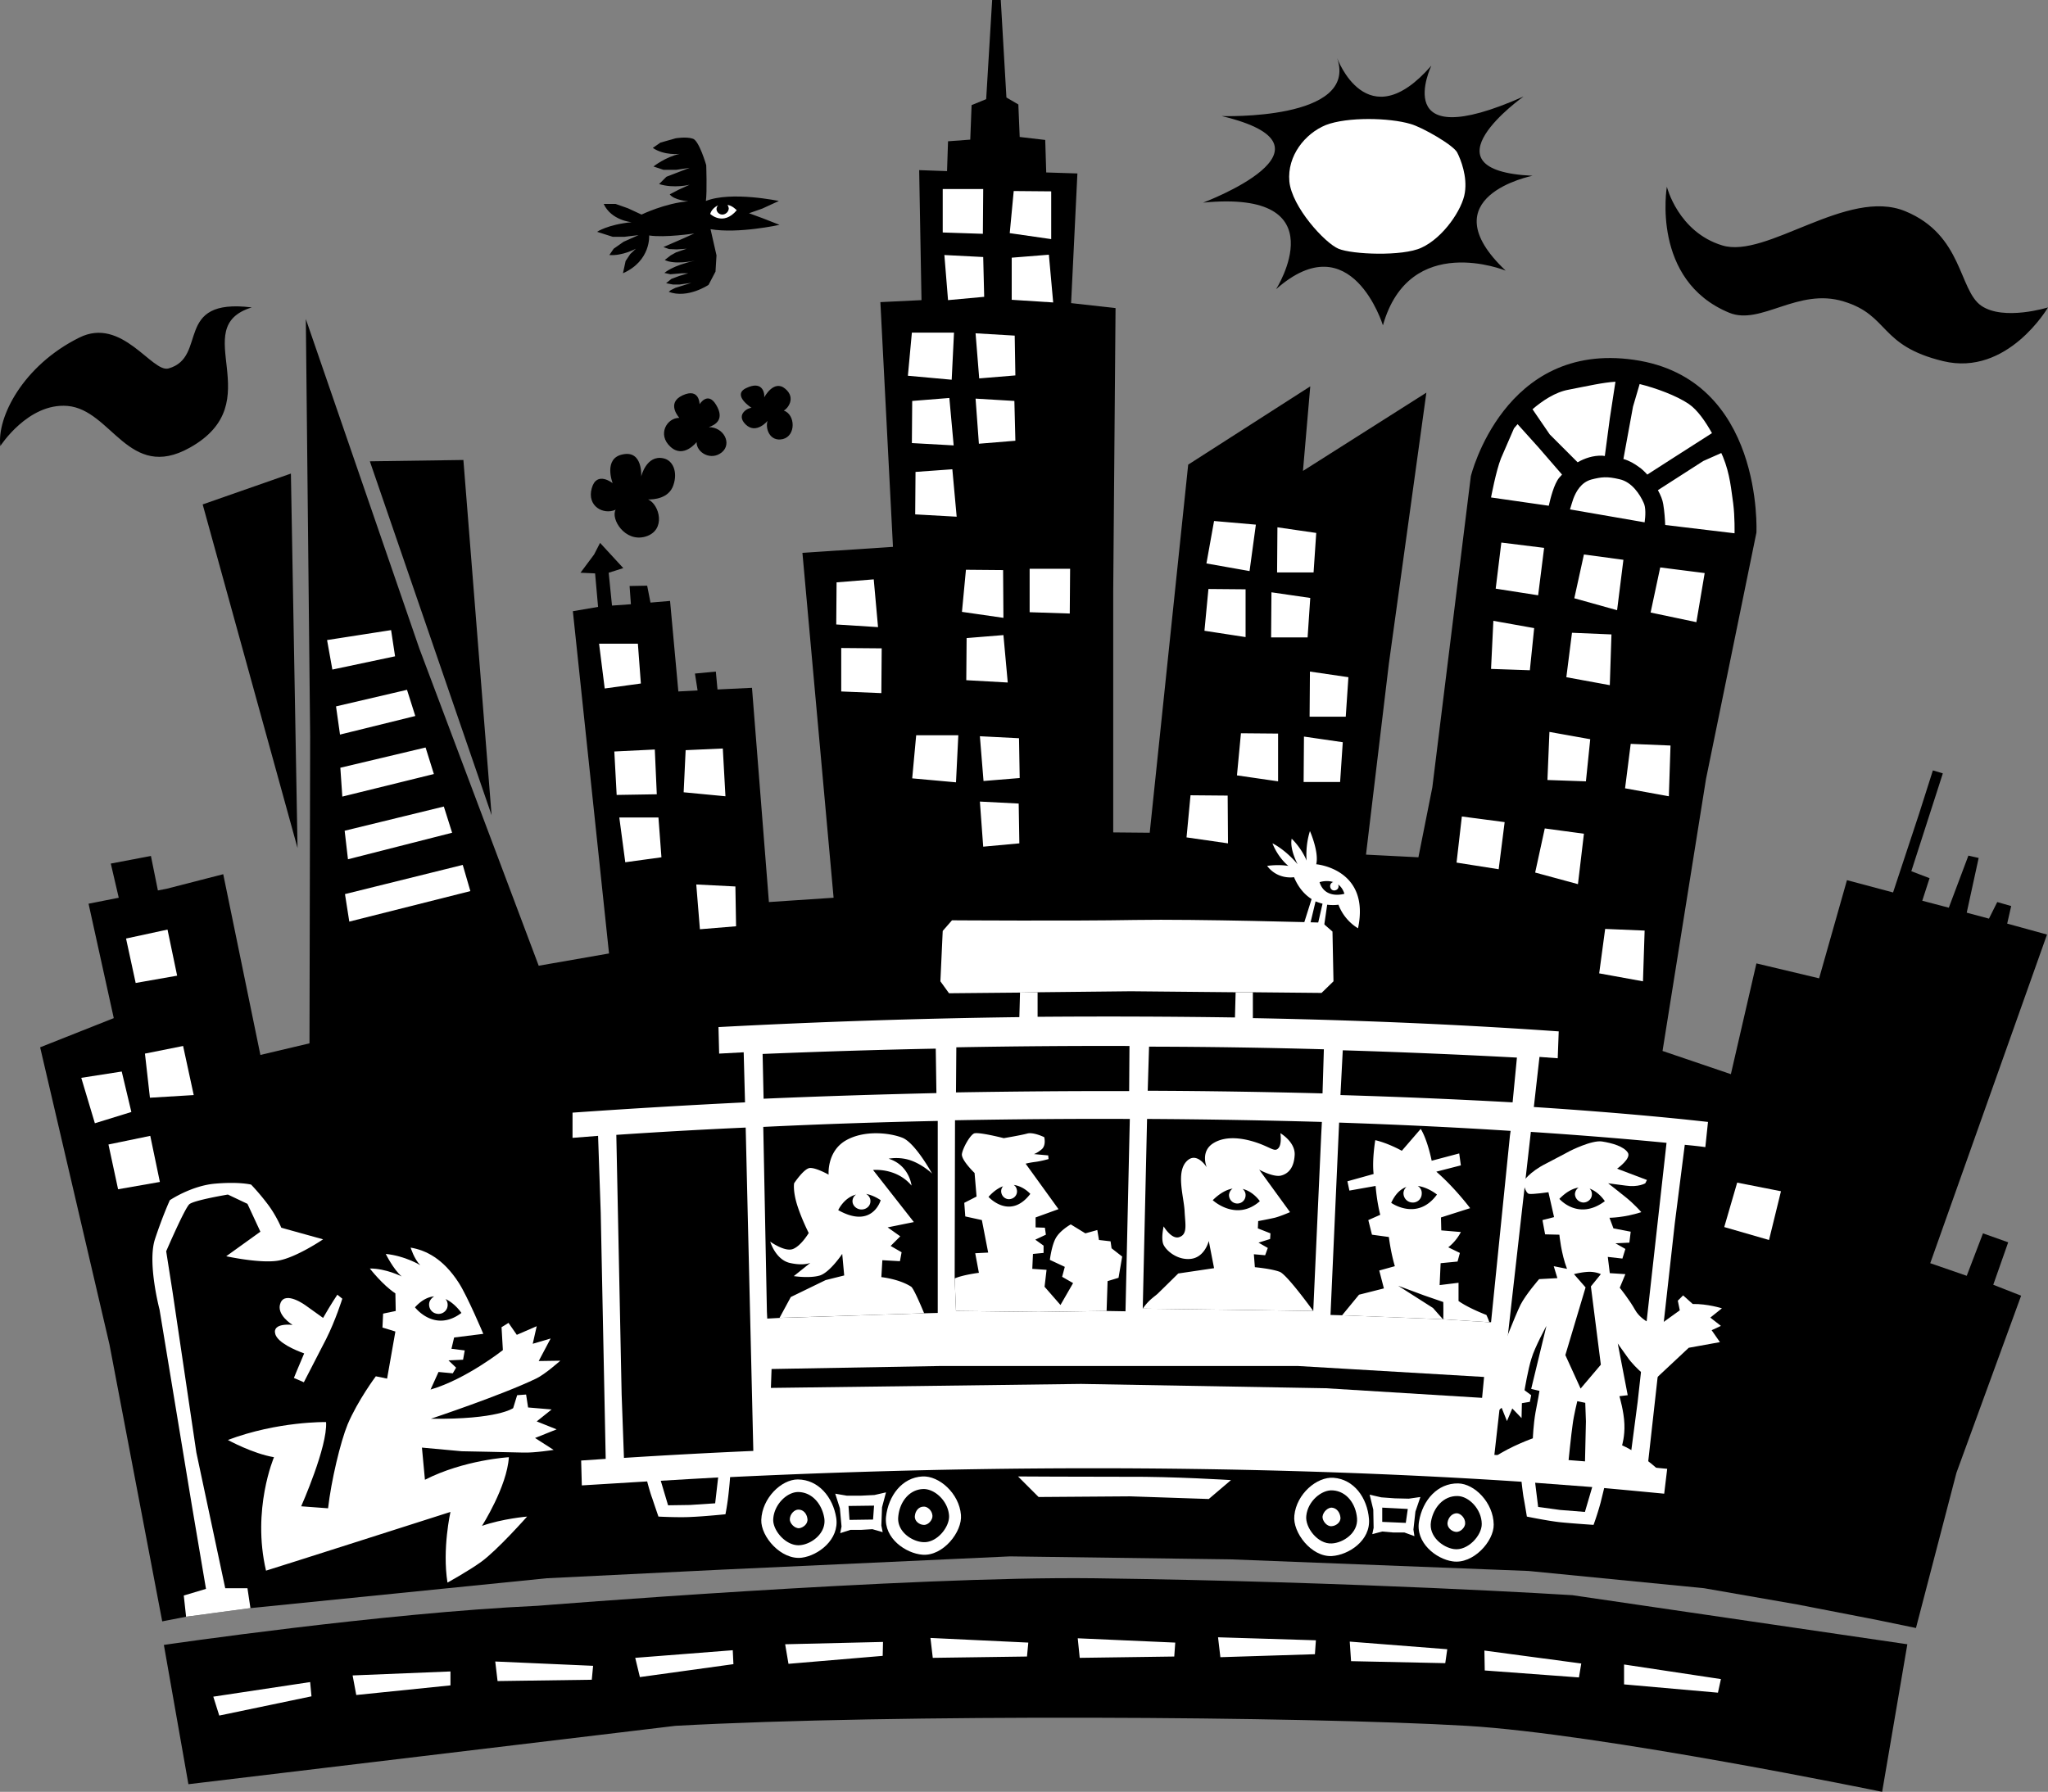 <svg xmlns="http://www.w3.org/2000/svg" width="617.401" height="540.301"><rect width="100%" height="100%" fill="#808080" stroke="none"/><path d="m190.197 182.2-.398-5.5 5.3-.098 1 5.097 5.9-.5 2.5 27.301 5.8-.3-.8-5.098 6.3-.602.5 5.398 10.398-.5L231.8 272l19.5-1.3-9.398-104 27.296-1.802-3.796-73.796L277.8 90.5l-.7-39.2 8.4.302.3-9 6.7-.5.402-10.403 4.398-1.8L299.099 0h2.598l1.704 29.398 3.597 2.102.403 9.8 7.699.9.3 9.8 9.399.3-1.898 39.098 13.398 1.5-.7 85.102v73l11 .102 11.598-111 36.801-23.602L392.8 142l37.2-23.602-11.302 81.704-6.898 57.597 15.8.801 4.2-21.102 11.602-93.796s9.93-40.79 49.199-35.102c39.187 5.594 36.898 52.102 36.898 52.102L514.3 234.898l-13.102 82 20.602 7 7.7-33.398 18.9 4.5 8.398-29.602 13.898 3.704 7.801-23.602 4.2-13.2 3 .9-9.5 29.5 5.5 2.1-2.2 6.802 8 2.097L593.401 258l3.097.7-3.597 16.5 6.699 1.8 2.5-5 4.199 1.2-1.2 5.3 12 3.3-35.198 99.098 11 3.801 4.898-12.8 7.602 2.703-4.5 12.796 8.398 3.301-19.5 53.403-12.2 46.796L566 488.5l-24.2-4.7-28.102-4.902L460.8 473.7l-89.8-3.5-66.5-.898-86.9 4-52.8 2.597-89.3 9-19.4 2.602-7.198 1.398-15.903-83.5L12.1 315.801 34.299 307l-7.602-34.5 9.102-1.8-2.398-10.302 12.097-2.296L47.6 268.5l2.597-.5 17.102-4.398 11.2 54.5 14.8-3.5.2-92.602-1.302-125.8 34.204 99.3 36 95.7 21.199-3.7-10.903-103.2 7.602-1.3-.898-10.102-4.403-.199 4.102-5.5 1.8-3.5 7 7.602-4.402 1.398 1 9.903 5.7-.403"/><path fill="#fff" d="M220.1 445.398c-.078 1.082-.203 2.61-.403 4.403-.382 3.824-1 6.8-1 6.8s-6.27.641-10.097.797c-3.754.243-10.102-.097-10.102-.097s-1.476-4.293-1.898-5.602c-.375-.91-1.145-3.605-1.5-5-6.52.39-13.074.801-19.7 1.2l-.203-7.5 7.403-.5-1.5-74.2-.801-23.199-7.7.602V335.5a2467.214 2467.214 0 0 1 52-3.102l-.402-15.097-7.398.398-.2-8a2259.343 2259.343 0 0 1 90.7-3l.2-7.398 5.3-.102v7.403c21.262-.168 41.133-.07 59.5.199l.2-7.602h5.198V307c37.825.703 68.989 2.36 92.204 4l-.301 8.102-5.5-.403-1.7 15.102c28.962 1.887 47.176 3.91 52.5 4.5l-.8 7.597c-1.442-.21-3.485-.441-6.2-.699l-3 23.602-8.203 73.5c2.227.246 4.188.445 5.903.597l-.903 7.5c-4.511-.43-10.59-1.02-18.097-1.699-.27 1.133-.645 2.672-1.102 4.5a86.278 86.278 0 0 1-2.097 6.602s-6.286-.414-10.102-.801c-3.734-.406-10-1.7-10-1.7s-.734-4.503-1-5.8c-.152-.898-.437-3.152-.602-4.7-50.14-3.331-133.394-6.487-238.597-1.402m-144.602 39.5-.898-6h-6.7L59.198 438l-7.199-48.602-1.898-12.097s5.594-12.996 7-14.2c1.472-1.218 11.597-2.902 11.597-2.902L74.6 363l3.898 8.398-10.3 7.403s10.331 2.277 15.8 1.3c5.473-1.007 13.403-6.402 13.403-6.402l-12.602-3.5s-1.496-3.668-4.102-7.097c-2.62-3.477-5-5.903-5-5.903s-3.496-.914-10.699-.3c-7.246.566-13.8 5-13.8 5s-2.16 4.703-4.5 11.8c-2.301 7.168 1.402 21.2 1.402 21.2l9.699 58.8 4.3 25.403-6.698 2 .699 6.398 19.398-2.602"/><path d="m87.697 142.8 2 112.9L61.1 152.101zm23.801-3.698 28.2-.403 8.5 107.102zM185.799 342.2l1.602 78.198.699 19.204a1973.195 1973.195 0 0 1 39-2.102l-2.301-97.5c-12.695.57-25.687 1.297-39 2.2m305.398 99.6 2.5-19.1 8.704-78.098c-9.297-.91-23.079-2.125-40.903-3.301l-11 97.398c16.887 1.067 30.574 2.18 40.7 3.102"/><path fill="#fff" d="m449.498 150 17.403 2.5c.511-2.258 1.57-6.488 3.097-8.398.293-.348.574-.668.903-1l-7.102-8.204-6.3-7c-.72.793-1.098 1.301-1.098 1.301s-2.313 5.324-3.903 9c-1.5 3.762-3 11.801-3 11.801m12.5-26.602 5.2 7.602 8.402 8.398c2.14-1.234 4.672-2.074 7.398-2l.801.102 1.5-11.3 1.7-11.098c-3.821.234-8.25 1.27-14.098 2.398-4.063.73-7.934 3.355-10.903 5.898m32.301-7.598-2 6.802-2.898 15.796c1.918.563 3.343 1.43 4.796 2.5.774.516 1.57 1.282 2.403 2.204l8.097-5.204 11.403-7.296c-2.004-3.579-4.395-7.02-7-8.801-3.696-2.516-9.938-4.801-14.801-6m24.601 20.801L513.499 139l-13.699 8.8c.828 1.497 1.422 2.977 1.602 4.2.367 2.117.535 4.629.597 6.3l20.903 2.5s.12-4.964-.403-9c-.61-4.062-.914-8.769-3.097-14.1l-.5-1.098M495.799 157.5c.266-1.883.402-4.5-.3-5.898-1.071-2.446-3.528-6.305-7.302-7.102-3.714-.879-5.39-.7-8.5.102-3.082.867-4.593 3.664-5.398 5.796-.277.774-.633 2.008-1 3.204l22.5 3.898M467.1 220.7l-.602 14.5 11.602.402 1.3-12.704-12.3-2.199m24.5 3.601-1.7 13.4 13.2 2.402.5-15.301-12-.5M450.197 187.2l-.699 14.5 11.7.402 1.3-12.704-12.3-2.199M473.9 190.8l-1.703 13.4 13.102 2.402.5-15.301-11.898-.5m26.597-19.699-2.898 13.597 13.8 2.903 2.5-14.801-13.402-1.7m-23-3.901-2.898 13.198L487.498 184l1.903-15.2-11.903-1.6m-24.898-3.598-1.7 13.898 12.797 2 1.801-14.3-12.898-1.598m13.097 86.198-2.898 13.302 12.898 3.5 1.801-15.204-11.8-1.597m-25.001-3.601-1.597 13.902 12.699 2 1.8-14.204-12.902-1.699m43.203 33.903-1.8 13.398 13.199 2.398.5-15.296-11.898-.5m39.796 76.5L519.8 370l13.5 3.898 3.602-14.699-13.204-2.597M374.1 221.102l-1.2 12.699 12.399 1.8V221.2l-11.2-.097m-8.101-64.001-2.3 12.796 13 2.301 1.902-14-12.602-1.097m-1.699 20.5-1.2 12.597 12.4 1.903v-14.403l-11.2-.097M385.1 159l-.102 13.602h11l.801-11.903-11.7-1.699M358.9 239.8l-1.203 12.7 12.5 1.8-.097-14.402-11.2-.097m24.399-61.199-.102 13.597h11l.801-11.898-11.699-1.7M276.197 221.7l-1.199 13 13.2 1.198.703-14.199h-12.704M295.4 222l1.098 13.5 10.903-.898-.204-12-11.796-.602m-.001 19.7 1 13.6 10.899-1-.2-12-11.698-.6m-4.001-49.302-.101 12.704 12.5.699-1.3-14.301-11.098.898M284.197 57v13.102l12.102.398.102-13.5h-12.204m21.403.602L304.4 70.3l12.5 1.8V57.7l-11.3-.097M274.9 100.3l-1.203 13 13.204 1.2.699-14.2h-12.7m30.098-22.6v12.698l12.5.801-1.3-14.398-11.2.898m-20.301-.801L285.8 90.5l10.898-1-.296-12-11.704-.602m-9.7 44-.097 12.704 12.597.699-1.3-14.301-11.2.898M294.1 100.5l1.097 13.602 10.903-.903-.2-12-11.8-.699m-18.102 41.8-.097 12.802 12.5.699L287.1 141.5l-11.102.8m18.102-22.1 1 13.6 11-.902-.301-12-11.7-.699m-41.902 55.403L252.1 188.3l12.597.8-1.296-14.402-11.204.903m1.403 19.797V208.5l12.097.5.102-13.5-12.2-.102m37.598-23.598-1.199 12.7 12.5 1.8-.097-14.402-11.204-.097m19.203-.301v13.102l12.098.398.102-13.5h-12.2m-100.5 95.2 1.098 13.5 10.903-.9-.204-12-11.796-.6m-23.204-20.2 1.801 13.5 10.903-1.5-.903-12h-11.8m19.999-20.3-.597 12.698 12.597 1.204-.796-14.403-11.204.5m-21.5.403.704 13.097 12.097-.199-.597-13.5-12.204.602m207.903-4.5-.102 13.699h11l.801-12-11.7-1.7M394.9 202.5l-.101 13.602h10.898l.801-11.903-11.597-1.699M32.697 345.102l2.903 13.5 12.597-2.204L45.3 342.5l-12.602 2.602M24.498 325l4.102 13.7 11-3.4-2.903-12.198L24.498 325m13.5-42 2.903 13.398 12.5-2.199-2.903-13.898-12.5 2.699m5.699 34.7 1.5 13.3 13.204-.8-3.204-14.802-11.5 2.301M98.6 193l1.597 8.898 18.903-4-1.2-7.898-19.3 3m2.699 20 1.2 8.5 22.698-5.602-2.5-7.898-21.398 5m1.301 18.5.597 8.7 27.602-6.802-2.5-8-25.7 6.102m1.301 19 1 8.602 31.399-8-2.5-7.903-29.898 7.301m.097 19.102 1.301 8.296 36.5-9.199-2.3-7.898-35.5 8.8m76.601-75.499 1.699 13.5 10.898-1.5-.898-12h-11.7"/><path d="M404.1 330.2a2010.6 2010.6 0 0 1 51.898 2.198l1.301-13.5a2311.9 2311.9 0 0 0-52.5-2.199l-.7 13.5m-58.101-1.301c18.953.07 36.551.375 52.7.801l.402-13.3a2007.86 2007.86 0 0 0-52.7-.797l-.402 13.296m-57.801.5c18.332-.308 35.747-.433 52.204-.398l.097-13.602c-16.468-.058-33.91.07-52.199.403l-.102 13.597m-58 1.902c18.067-.78 35.454-1.308 52.102-1.698l-.2-13.403c-16.69.324-34.105.863-52.198 1.602l.296 13.5"/><path fill="#fff" d="M229.498 458.3c.25-6.577 6.04-12.19 11-12.198 6.239.039 10.617 5.34 11.602 11.597.976 6.531-5.422 11.36-10.403 12-6.191.766-12.363-6.336-12.199-11.398m60.199-1.501c-.543-6.527-6.597-11.85-11.597-11.6-6.188.323-10.297 5.831-11 12.198-.63 6.504 5.996 11.012 11 11.403 6.219.472 12.039-6.922 11.597-12m-37.898-6.403 3.5.602h4.2l4.1-.2 3.5-.8-1.198 4.5-.204 5.5.403 2-3.102-.898-3.3.199H256.4l-3.102 1 .398-2-.5-5.5-1.398-4.403M306.9 445.2l6.2 6.198 27.597-.199 23.704.801 6.699-5.7s-17.41-1.105-31.301-1c-13.816.012-32.898-.1-32.898-.1"/><path d="M473.998 481s-64.246-4.063-144.199-5.102c-55.93-.68-167.7 8.301-167.7 8.301C115.32 486.33 49.402 496 49.402 496l7.398 42 146.8-17.602c65.74-3.636 189.22-2.882 238.598 0 40.59 2.418 125.204 19.903 125.204 19.903l7.597-44.5-101-14.801"/><path fill="#fff" d="M390.197 457c.653-6.566 6.82-11.766 11.801-11.398 6.192.445 10.188 6.039 10.7 12.398.55 6.535-6.169 10.906-11.2 11.2-6.21.331-11.87-7.184-11.3-12.2m60.101 2.7c-.082-6.571-5.754-12.305-10.7-12.4-6.253-.112-10.737 5.098-11.8 11.4-1.164 6.445 5.129 11.402 10.102 12.1 6.168.946 12.488-6.027 12.398-11.1m-37.399-9 3.5.8 4.098.3 4.2.098 3.5-.5-1.5 4.403-.598 5.398.3 2-3-1.097h-3.3l-3.403-.301-3 .8.403-1.902-.102-5.5-1.097-4.5m76.699 51.199v6l28.3 2.5.899-4.097-29.2-4.403m-42.101-4.198.102 6 28.398 2.1.7-4.198-29.2-3.903M406.9 495l.399 5.898 28.398.602.602-4.2-29.398-2.3m-39.704-1.3.704 6 28.5-.9.296-4.198-29.5-.903M324.9 494l.598 5.898 28.5-.398.301-4.2-29.398-1.3m-44.403-.102.7 6 28.402-.398.398-4.2-29.5-1.402m-43.801 1.902 1 5.9 28.403-2.4.097-4.198-29.5.699m-45.199 4.097 1.403 5.801 28.199-3.898-.2-4.2-29.402 2.297M149.299 501l.7 5.898 28.402-.398.398-4.2-29.5-1.3m-43 4.2 1.102 5.902 28.398-2.903V504l-29.5 1.2m-42 6.402 1.8 5.699 27.802-5.801-.403-4.3-29.199 4.402"/><path d="M230.4 119.8s2.852-5.464 6.297-2.6c3.422 2.843.641 6.112-.398 6.6 3.488 1.212 3.715 7.59-.3 8.598-4.028.918-5.356-3.343-4.598-5.5 0 0-3.41 4.184-6.602 1.102-3.234-3.176 1.086-5.219 1.8-5 0 0-6.12-3.895-1.6-6 4.53-2.172 5.53.98 5.402 2.8m-19.501 2.098s2.473-4.082 5 .204c2.544 4.242-.023 5.93-2.203 6.699 4.5-.012 7.067 4.988 3.903 7.597-3.227 2.633-7.649.11-7.602-3.097 0 0-3.937 5.11-7.898 1.398-4.004-3.66-1.074-8.738 2.699-8.699 0 0-4.125-4.453 1-6.8 5.125-2.356 5.102 2.698 5.102 2.698M193.299 143.7s1.523-6.634 6.7-5.5c2.882.593 4.374 4.12 3 8.1-1.356 4.055-5.962 4.329-7.598 4.302 3.433 1.562 5.496 9.304-.801 11.199-6.246 1.816-10.563-5.371-9-8.102-3.656 1.664-8.754-1.058-7.2-6.5 1.497-5.351 6.297-1.5 6.297-1.5s-2.964-7.57 3.102-8.699c6.074-1.227 5.5 6.7 5.5 6.7m175-108.7s41.313 1.438 34.8-17.5c0 0 8.942 24.645 28.4 2.3 0 0-13.173 27.532 27.8 9.302 0 0-31.555 22.32 2.7 23.898 0 0-31.692 6.238-8.098 28.602 0 0-28.98-11.829-37 16.5 0 0-9.52-30.965-32.204-10.903 0 0 19.13-30.105-22-26.097 0 0 44.723-16.766 5.602-26.102m-133.5 25.602-5 2.296-4 1.403 4.102 1.5 5.097 2s-12.492 2.75-20.8 1.3l1.8 7.899-.3 4.898-2.098 4s-6.29 4.247-12 2.102l.597-.5 1.403-.7 4.8-1.5-3.601.5h-1.898l-2.102-.402 1.602-1.296 2.398-.903 2.7-.8h-1.9l-3.5.3-1.8-.398s2.273-2.192 9.2-3.7c-.528.106-6.196 1.274-9.098-.203L202.197 77l1.602-.898 3.2-1.102-3 .2-2.302-.098-1.699-.602 3.903-1.7s3.433-1.46 5.398-2.402c0 0-8.879 1.344-13.602.602 0 0 .598 7.633-7.898 11.398l.8-3.699 1.4-2.097L191.696 75s-4.105 2.227-8 1.898L184.998 75l3-2.102 4.5-2-4.199.5h-3.602l-4.699-1.5s3.192-2.187 10.403-2.898c0 0-6.106-.508-8.403-5.5h3.602l3.699 1.3 4.102 1.9s7.117-3.454 14.097-4c0 0-4.293-.329-5.597-2.098l2.699-1.403 3.3-1.5s-4.687 1.203-9.203-.199l2.204-2.2 7-2.698-4 .597h-3.903l-3-1s3.63-2.879 7.903-3.8c0 0-4.59.574-8.102-1.797l2.3-1.602 4.598-1.3s3.18-.54 5.102.1c1.914.391 4.102 8 4.102 8s.289 8.04-.102 10.802c7.61-3.032 22 0 22 0M502.498 56.3s3.383 13.653 16.7 17.7c13.386 4.117 37.746-17.547 55.203-10.3 17.367 7.163 16.05 23.777 22.898 28.5 6.77 4.636 20.102.5 20.102.5s-12.18 20.878-31.602 16.198c-19.45-4.695-16.129-13.8-30-18-13.816-4.265-24.945 7.32-34.5 3.403-23.645-9.754-18.8-38-18.8-38M.1 134.5c-1.094-8.625 6.8-24.266 23.8-32.7 12.872-6.425 21.926 10.669 26.899 9.302 12.074-3.399 1.29-21.344 25.102-18.403-19.723 6.024 5.93 28.57-18.704 42.301C38.78 145.29 33.67 123.496 20.3 122.398 8.455 121.453.099 134.5.099 134.5"/><path fill="#fff" d="M388.697 54.7c.739 7.71 10.711 18.593 14.801 20.3 4.133 1.746 19.352 2.348 25-.3 6.649-3.024 12.403-11.66 13.102-16.598.773-4.887-1.188-9.926-2.301-12.102-1.09-2.21-10.477-7.598-14-8.602-6.48-1.949-19.215-2.168-25.602.301-6.285 2.567-11.699 9.29-11 17"/><path d="m199.197 446.5 2.204 7.398 6.597-.097 7.602-.5.898-7.801c-5.71.328-11.457.633-17.3 1m280.8 1.898c-5.172-.39-10.886-.828-17.199-1.296l.898 7.296 6.602.903 7.5.597 2.2-7.5M232.6 412.8l-.2 5.7 93.5-1.2 73.797 1.302L446.8 421.5l.602-6.3-56.102-3.302H283.401l-50.801.903"/><path fill="#fff" d="M484.799 356.8s2.703 2.106 5.3 4.2c2.614 2.094 4.7 4.5 4.7 4.5-5.184 1.695-9.602 1.7-9.602 1.7l1.204 3.198 5.199 1-.403 3.301-4.199.2 3 1.703-.898 2.898-4.403-.5.602 4.898 4.7.301-1.7 4.102s2.785 3.394 4.7 6.8c1.964 3.403 6.6 4.899 6.6 4.899l6.802-4.898-.602-2.903 1.602-1.597 2.898 2.597c4.457-.082 8.8 1.301 8.8 1.301l-3.5 2.8 3.2 2.5-2.8 1.302 2.5 3.597-9.4 1.7c-4.972 4.632-10.902 10.203-10.902 10.203s-5.09-3.743-7.597-7.403c-2.598-3.601-2.903-4.097-2.903-4.097l3 15.597-2.5.301s1.375 4.621 1.5 8.398c.16 3.707-.699 6.403-.699 6.403 6.2 2.875 10.5 7 10.5 7l-21.699-1.102.3-13.097-.198-5.602-2.403-.5s-1.07 4.328-1.398 7c-.406 2.64-1.301 11.5-1.301 11.5l-22.2-1.7c5.032-3.32 11.5-5.6 11.5-5.6s.165-4.231.802-7.802c.703-3.468 1.199-6.5 1.199-6.5l-2.5-.597 4.597-19s-3.53 6.453-4.5 9.8c-1.054 3.254-2.097 9.598-2.097 9.598l2 1.5-.403 2-2.398.403-.102 4.5-2.796-2.903-1.602 3.801-1.602-4-3.199 2.7s.024-10.462 1.5-15.098c1.461-4.602 5.82-15.465 7.403-18.704 1.66-3.199 5.597-7.699 5.597-7.699l5.5-.3-1.097-3.598 4 .8c-1.786-4.64-2.301-10.3-2.301-10.3l-4.301-.102-.8-4.3 3.5-.899-1.7-7.5s-4.594.66-5.8.5c-1.25-.191-1.802-3.7-1.802-3.7s1.813-2.929 7-5.5c5.145-2.671 7-3.698 7-3.698s6.68-3.418 9.801-2.903c3.153.504 6.473 1.492 7.7 3.301 1.265 1.75-3.2 4.898-3.2 4.898l9 3.403-.5 1s-2.086 1.261-5.898.699c-3.832-.504-5.301-.7-5.301-.7m-177.301-57.5-21.398.2-2.602-3.602.7-15.199 2.8-3.199s36.77.242 55.2-.102c18.523-.312 56.402.801 56.402.801l3.097 2.7.301 15-3.597 3.5-20.704-.2h-5.199l-31.597-.3-28.102.3-5.3.102"/><path d="M403.697 338.5c19.567.668 36.864 1.54 51.704 2.5l-.204 1.398-5.699 56.301h-.5l-14-.898-30.398-1.2-3.5-.101 2.597-58m-59.199 56.102 1.301-57.204c18.957.102 36.54.45 52.7.903l-.2 3.898-2.398 53.102-20.5-.301-30.903-.398m-5.199.796-5.7-.097-20.402.3-25-.3-.398-9.801.102-47.7c18.52-.34 36.093-.476 52.699-.402l-.102 4.403-1.199 53.597m-56.602.5L278.6 396l-43.602 1.398-3.699.204-.102-2L230.1 339.8a1910.98 1910.98 0 0 1 52.597-1.8v57.898"/><path fill="#fff" d="M448.998 398.7a24.712 24.712 0 0 0-.898-2.2s-5.25-1.969-8.403-4.2v-5.5l-5.699.7.301-6.602 5.102-.5.699-2.597-3.5-1.7s2.293-1.636 3.8-4.601l-5.902-.5-.097-3.898 8.796-2.801s-4.57-6.125-10.199-11l7.403-1.903-.5-3.597L431.6 350s-1.211-6.21-3.301-9.602l-5.7 6.602s-3.917-2.234-8-3.2c0 0-1.007 5.856-.5 10.2l-7.902 2.2.602 2.8 7.898-1.398s.336 4.62 1.403 8.699l-3.602 1.597 1.102 4.403 5.097.699s.516 4.434 1.801 8.8l-4.699 1.302 1.398 5.398-7.5 1.898-5.097 6.204 30.398 1.199-3-3.403-10.5-6.699 7.801 2.903 5.8 2a115.1 115.1 0 0 1 0 5.199l13.9.898M395.9 395.3c-2.578-3.542-8.261-11.081-10.101-11.8-2.465-.938-7.5-1.398-7.5-1.398l-.3-3.903 3.402.301.796-2.2-2.796-1.6 3.5-1.098.097-1.704-3.8-1.5.101-2.199s2.844-.523 4.5-.898c1.691-.305 5.102-1.801 5.102-1.801l-9.301-12.8s4.156 2.288 6.5 1.8c2.265-.547 4.004-2.336 4.2-6.3.163-3.895-4.302-6.5-4.302-6.5s.489 3.347-.597 4.5c-1.094 1.237-2.075-.052-6.102-1.5-3.945-1.403-9.492-2.481-13.5 0-4.102 2.538-2 7.3-2 7.3s-3.121-5.11-6.2-1.7c-3.034 3.364-.76 10.5-.5 14.7.192 4.117.981 7.086-1.5 8-2.386.937-4.8-3.2-4.8-3.2s-.75 3.165-.2 5.098c.524 1.848 4.06 5.137 8.302 4.704 4.312-.422 5.5-5.403 5.5-5.403l1.597 8.2-10.8 1.601s-3.688 3.656-5.899 5.8c-.96 1.04-2.824 1.919-4.8 4.802L375.4 395l20.5.3m-62.3 0 .3-9 3.297-1 1.102-6.402-3.2-2.5-.3-2.097-3.5-.403-.5-3-3.602 1-4.398-2.699s-3.164 1.746-4.5 4.102c-1.285 2.258-1.8 6.597-1.8 6.597l4.5 2.102-.802 3 3.301 1.898-3.8 6.602-4.797-5.5.597-5.102-4.3-.296.203-4.5 3.199-.301v-2.2l-2.5-1.8 3.199-1.5-.3-2.102-2.802-.097v-3l6.903-2.5-9.903-13.704s.766-.234 2.602-.5c1.926-.21 4.3-.898 4.3-.898l-.1-1.102-4.302-.398s1.055-.328 2.403-1.5c1.328-1.23.699-3.602.699-3.602s-3.242-1.593-5.102-1.097c-1.757.5-7.097 1.398-7.097 1.398s-7.809-2.004-9-1.398c-1.25.625-3.297 4.304-3.602 6.097-.379 1.786 3.801 5.801 3.801 5.801l.602 7.102-3.704 1.898.301 4.102 5 1.097 1.903 9.801-3.903.2 1.102 5.902s-4.738.586-7.301 1.699l.398 9.8 25 .302 20.403-.301m-55 .699c-1.555-3.719-3.235-7.484-3.903-8-3.605-2.348-9-2.898-9-2.898l.301-5.102 5.301.3.5-2.698-3.3-1.903 2.902-2.898-3.801-2.7 7.898-1.601-12.3-15.7s7.003-.78 11.601 4.7c0 0-.64-6.137-6.898-8.102 0 0 3.359-.726 6.898.602 3.59 1.324 6.2 3.898 6.2 3.898s-5.028-9.191-8.9-10.796c-3.835-1.532-11.698-2.45-17.3.898-5.578 3.395-5 10.2-5 10.2s-3.86-2.169-5.7-2c-1.804.226-4.698 4.6-4.698 4.6s-.422 2.212.898 6.5c1.313 4.192 3.5 8.5 3.5 8.5s-2.254 3.821-4.7 4.802c-2.476 1.027-6.902-2.204-6.902-2.204s1.559 5.329 5.801 6.403c4.227.984 6.301 0 6.301 0l-5 4s4.816.738 7.898-.2c3.047-1.011 6.704-6.5 6.704-6.5l.597 6.5-5.597 1.399-10.5 5.102-3.403 6.296L278.6 396"/><path d="M419.4 362.7c1.274-2.77 2.895-4.2 4.598-4.802a2.65 2.65 0 0 0-.898 1.801c-.047 1.563 1.133 2.852 2.699 2.903a2.653 2.653 0 0 0 2.8-2.602 2.51 2.51 0 0 0-1.198-2.398c3.156.418 5.796 2.597 5.796 2.597-5.937 8.114-13.796 2.5-13.796 2.5"/><path fill="#fff" d="M370.9 389.8c.02-1.16 1.266-2.034 2.797-2 1.442.102 2.602 1.083 2.5 2.2 0 1.168-1.25 2.04-2.699 2-1.52-.094-2.683-1.074-2.597-2.2"/><path d="M365.6 361.898c2.203-2.175 4.234-3.21 6-3.5-.594.395-1.016 1.098-1.102 1.903-.011 1.379 1.047 2.539 2.403 2.597a2.469 2.469 0 0 0 2.597-2.398 2.357 2.357 0 0 0-.898-2c3.234.766 5.199 3.7 5.199 3.7-7.137 6.288-14.2-.302-14.2-.302"/><path fill="#fff" d="m309.9 395.5-3.601-6-7.5-6 5.3 2.3 6.302 2.098-.5 7.602"/><path d="M297.998 360.898c1.531-1.695 3.004-2.703 4.403-3.199a2.214 2.214 0 0 0-.5 2.102c.351 1.32 1.671 2.07 2.898 1.699 1.324-.332 2.074-1.652 1.7-2.898a2.043 2.043 0 0 0-.9-1.301c3.013.387 5 2.699 5 2.699-6.155 8.059-12.6.898-12.6.898m-32.501 1s-2.484 8.797-12.8 3c0 0 1.695-3.77 5.402-4.699-.63.39-1.055 1.074-1.102 1.903-.05 1.34 1.114 2.515 2.602 2.597 1.508.055 2.773-1.012 2.8-2.398.079-.942-.453-1.79-1.3-2.301 1.336.266 2.8.832 4.398 1.898m209 22.302 3.5 4-6.097 20.402 4.597 10.097 6.102-7.199-3-23.602 3-3.699s-1.446-.738-3.602-.699c-2.234.074-4.5.7-4.5.7m-4.398-22.7c2.12-2.168 4.09-3.156 5.8-3.398-.613.398-1.03 1.097-1.101 1.898-.004 1.363 1.094 2.508 2.5 2.602 1.39.004 2.566-1.063 2.602-2.403a2.325 2.325 0 0 0-.704-1.8c2.907 1.07 4.602 3.8 4.602 3.8-8.008 5.98-13.7-.699-13.7-.699"/><path fill="#fff" d="m394.998 278.5 1.602-6.7a20.6 20.6 0 0 0 2.097.7l-1.398 6.102 1.898.398.903-6.2c1.969.235 3.398 0 3.398 0 1.883 4.993 5.903 7.098 5.903 7.098 3.746-17.93-12.602-19.296-12.602-19.296.89-3.711-1.898-10-1.898-10-1.477 4.628-1 8.898-1 8.898-1.668-3.988-4.5-6.602-4.5-6.602-.668 3.188 1.796 7.704 1.796 7.704-3.984-4.68-7.597-6.301-7.597-6.301 1.777 4.488 4.8 6.8 4.8 6.8-3.25-.523-6.402 0-6.402 0 3.242 4.29 8.102 3.399 8.102 3.399 1.39 3.297 3.304 5.332 5.3 6.602l-2.3 7.296 1.898.102"/><path d="M405.299 269.5s-5.809 1.824-7.5-3.5c0 0 2.145-.734 4.2 0-.04-.027-.11-.008-.2 0a1.283 1.283 0 0 0-.7 1.7c.204.652.946.991 1.598.698.688-.207 1.028-.949.704-1.699.804.586 1.464 1.473 1.898 2.801M233.1 458.2c.172-4.477 4.11-8.298 7.5-8.302 4.23.024 7.207 3.633 7.898 7.903.645 4.43-3.707 7.715-7.097 8.097-4.211.575-8.41-4.257-8.301-7.699m53-1.301c-.367-4.457-4.488-8.082-7.903-7.898-4.195.21-6.992 3.96-7.398 8.3-.5 4.415 4.008 7.481 7.398 7.7 4.247.367 8.204-4.664 7.903-8.102m-30.301-2.796.3 4.199 7.098-.102.301-4.199-7.699.102"/><path fill="#fff" d="M238.1 458.102c.047-1.602 1.422-2.934 2.597-2.903 1.48-.023 2.52 1.235 2.704 2.7.28 1.57-1.239 2.714-2.403 2.902-1.484.148-2.949-1.54-2.898-2.7m43-1.101c-.102-1.547-1.535-2.809-2.7-2.7-1.492.028-2.468 1.337-2.601 2.802-.184 1.585 1.39 2.656 2.602 2.699 1.453.164 2.832-1.594 2.699-2.801"/><path d="M393.799 457.102c.426-4.43 4.621-7.965 8-7.704 4.223.29 6.941 4.094 7.3 8.403.364 4.465-4.206 7.437-7.6 7.597-4.255.266-8.106-4.847-7.7-8.296m52.898 2.398c-.046-4.45-3.902-8.352-7.296-8.398-4.227-.09-7.278 3.453-8 7.699-.793 4.426 3.488 7.8 6.898 8.3 4.168.618 8.469-4.124 8.398-7.601m-30-4.898v4.296l7.102.301.602-4.199-7.704-.398"/><path fill="#fff" d="M398.697 457.3c.2-1.519 1.665-2.75 2.801-2.698 1.512.14 2.461 1.468 2.602 3 .11 1.527-1.485 2.562-2.7 2.597-1.453.117-2.792-1.668-2.703-2.898m43 1.999c.024-1.573-1.324-2.933-2.5-3-1.48.016-2.546 1.255-2.796 2.7-.278 1.578 1.214 2.754 2.398 2.898 1.461.247 2.961-1.406 2.898-2.597M222.1 63.398s-1.371-1.48-2.801-1.597c.215.293.36.672.398 1.097-.07.961-.894 1.762-1.898 1.801-.996.008-1.789-.754-1.8-1.699.042-.426.198-.809.5-1.102-.544.243-1.958 1.082-2.4 2.602 0 0 3.884 3.785 8-1.102m-83.8 323.402c2.594 4 7.398 15.4 7.398 15.4l-8.796 1.1-.801 3.4 4 .5-.5 2.8-4.403.2 2.301 2.198-1 1.704-4.3-.403-2.399 5.301c10.7-3.11 21.8-11.898 21.8-11.898l-.402-6.903 2.102-1.3 2.5 3.601 6-2.602-1.2 5.301 5.4-1.597-3.598 6.796 6.5-.097s-4.579 4.12-7.301 5.398c-10.442 5.024-31.7 12.102-31.7 12.102 20.192.265 24.797-3.2 24.797-3.2l1.204-3.902 2.699-.199.597 3.898 7.102.602-4.5 3.602 6 2.398-6.5 2.602 5.602 3.597s-5.868.926-9.204.801c-3.3-.106-18.5-.398-18.5-.398l-12-1.102.903 9.7c11.797-6.02 25.3-6.802 25.3-6.802-.535 8.856-8.101 20.704-8.101 20.704 6.234-2.188 13.602-2.801 13.602-2.801S149.94 467.44 144.998 471c-3.922 2.812-10.097 6.2-10.097 6.2-1.622-10.13.898-21.302.898-21.302s-20.398 6.504-30.398 9.704c-9.973 3.214-25.204 8-25.204 8-4.328-18.47 2.403-34.204 2.403-34.204-6.461-1.093-13.903-5.199-13.903-5.199 15.141-5.695 29.602-5.398 29.602-5.398.504 7.375-7.5 25.398-7.5 25.398l8.102.602c.964-8.375 3.714-19.965 5.898-25.301 3.078-7.258 8.5-14.5 8.5-14.5l3.398.7 2.5-14.2-3.898-1.2.2-4.198 3.8-.801-.102-5.301c-3.82-2.48-7.699-7.5-7.699-7.5 4.864-.031 9.602 2.398 9.602 2.398-2.524-2.144-4.801-6.796-4.801-6.796 5.938.605 10.398 3.398 10.398 3.398-1.863-1.867-2.898-5.3-2.898-5.3 4.57.765 9.82 3.323 14.5 10.6"/><path fill="#fff" d="m91.6 416.8-3-1.3s1.414-3.492 3.097-7.398c-2.765-.997-7.882-3.196-8.699-5.801-1.054-3.586 5.2-2.801 5.2-2.801s-5.184-3.098-3.598-6.7c1.539-3.57 7.5.802 7.5.802l5.3 3.796c2.395-4.21 4.297-7 4.297-7l1.5 1.204s-2.05 6.57-4.898 12.199c-2.848 5.547-6.7 13-6.7 13"/><path d="M125.1 394.2s5.906 7.773 14 1.698c0 0-1.89-2.87-4.801-4.199.617.684.832 1.703.5 2.7-.523 1.41-2.117 2.164-3.602 1.601-1.41-.469-2.168-2.062-1.699-3.5a3.34 3.34 0 0 1 1.403-1.602c-1.79.16-3.774 1.059-5.801 3.301"/></svg>
